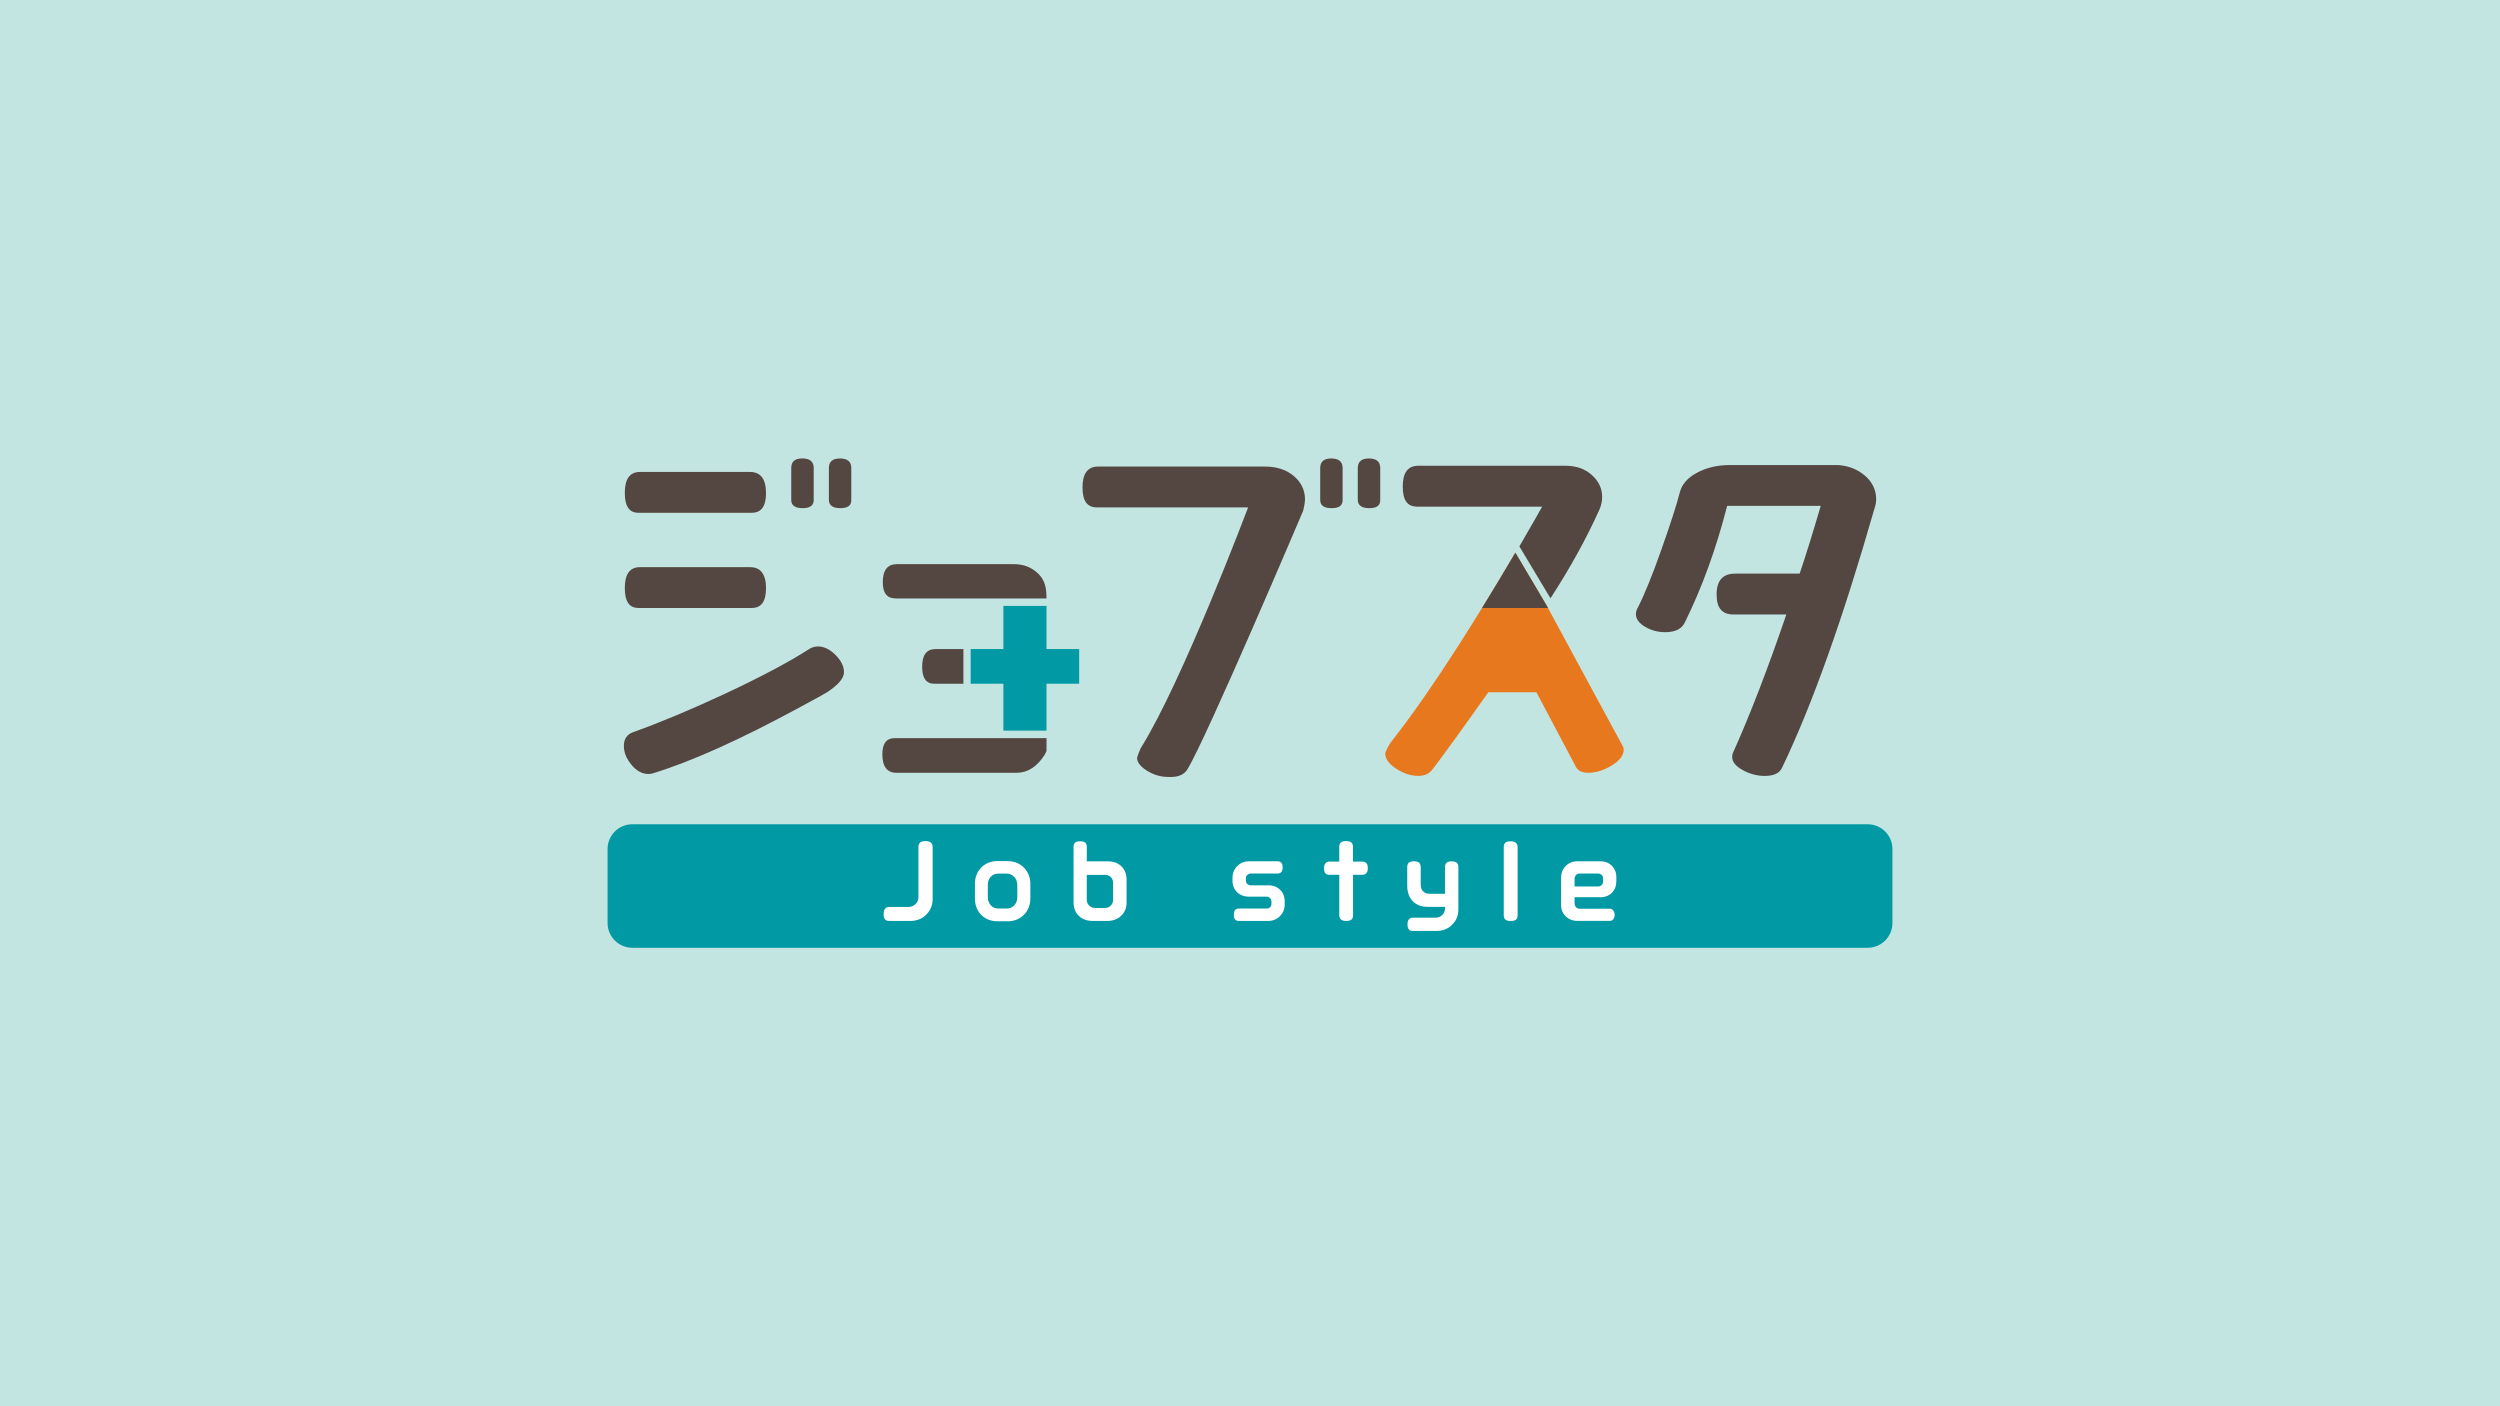 <?xml version="1.0" encoding="UTF-8"?>
<svg id="_レイヤー_1" data-name=" レイヤー 1" xmlns="http://www.w3.org/2000/svg" width="640" height="360" viewBox="0 0 640 360">
  <defs>
    <style>
      .cls-1 {
        fill: #fff;
      }

      .cls-1, .cls-2, .cls-3, .cls-4, .cls-5 {
        stroke-width: 0px;
      }

      .cls-2 {
        fill: #c3e5e2;
      }

      .cls-3 {
        fill: #e7781d;
      }

      .cls-4 {
        fill: #544741;
      }

      .cls-5 {
        fill: #0099a4;
      }
    </style>
  </defs>
  <rect class="cls-2" width="640" height="360"/>
  <g>
    <path class="cls-5" d="M484.46,236.31c0,3.48-2.85,6.32-6.33,6.32H161.87c-3.48,0-6.33-2.85-6.33-6.32v-18.98c0-3.48,2.85-6.32,6.33-6.32h316.26c3.48,0,6.33,2.84,6.33,6.32v18.98Z"/>
    <g>
      <path class="cls-1" d="M236.93,215.32c-.63,0-1.08.12-1.37.36-.29.25-.44.63-.44,1.15v12.83c0,.7-.24,1.28-.74,1.78-.5.49-1.12.74-1.85.74h-4.87c-.66,0-1.45.31-1.45,1.8,0,.67.11,1.1.33,1.36.23.28.6.42,1.12.42h5.36c1.66,0,3.04-.54,4.11-1.62,1.08-1.08,1.63-2.44,1.63-4.05v-13.27c0-.69-.32-1.51-1.83-1.51Z"/>
      <path class="cls-1" d="M257.88,220.43h-2.5c-1.67,0-3.08.55-4.16,1.64-1.09,1.09-1.64,2.52-1.64,4.24v3.66c0,1.74.55,3.17,1.63,4.25,1.08,1.08,2.48,1.63,4.18,1.63h2.5c1.73,0,3.15-.56,4.24-1.67,1.09-1.11,1.64-2.52,1.64-4.19v-3.7c0-1.66-.56-3.07-1.65-4.18-1.09-1.11-2.51-1.67-4.23-1.67ZM260.43,226.57v3.12c0,.82-.26,1.51-.77,2.07-.51.56-1.16.83-1.99.83h-2.02c-.83,0-1.48-.26-1.99-.81-.51-.55-.78-1.25-.78-2.1v-3.1c0-.88.26-1.6.76-2.14.51-.54,1.17-.8,2-.8h2.02c.79,0,1.46.29,1.98.85.53.58.78,1.26.78,2.07Z"/>
      <path class="cls-1" d="M283.7,220.5h-5.48v-3.72c0-.48-.14-.84-.41-1.07-.26-.23-.68-.34-1.28-.34s-1.02.11-1.28.34c-.28.23-.42.59-.42,1.07v14.31c0,1.39.46,2.52,1.35,3.38.89.86,2.09,1.29,3.57,1.29h3.72c1.43,0,2.62-.44,3.53-1.3.93-.87,1.4-2,1.4-3.37v-5.94c0-1.4-.45-2.54-1.33-3.38-.87-.84-2.01-1.26-3.38-1.26ZM284.95,226.03v4.27c0,.62-.19,1.13-.6,1.53-.4.41-.91.61-1.56.61h-2.41c-.63,0-1.15-.2-1.55-.61-.41-.41-.62-.9-.62-1.47v-6.4h4.52c.66,0,1.21.18,1.61.54.4.36.6.85.6,1.51Z"/>
      <path class="cls-1" d="M324.63,226.64h-4.42c-.38,0-.68-.11-.92-.35-.23-.23-.35-.52-.35-.89v-.52c0-.36.12-.65.37-.89.26-.24.55-.36.9-.36h6.83c.42,0,.75-.13.98-.38.22-.25.33-.65.33-1.17,0-.57-.11-.97-.33-1.22-.23-.24-.55-.37-.97-.37h-7.3c-1.19,0-2.2.41-3.01,1.22-.81.81-1.22,1.82-1.22,3.01v.71c0,1.24.41,2.25,1.2,3,.79.74,1.81,1.12,3.02,1.12h4.47c.37,0,.66.12.91.36.25.25.37.54.37.88v.59c0,.37-.12.67-.35.88-.24.22-.54.33-.92.33h-7.04c-.45,0-.79.13-1.01.38-.2.24-.3.63-.3,1.2s.1.97.32,1.22c.23.25.55.37.99.37h7.47c1.18,0,2.19-.41,3.01-1.22.81-.81,1.22-1.82,1.22-3.01v-.76c0-1.26-.41-2.28-1.21-3.02-.79-.74-1.81-1.12-3.02-1.12Z"/>
      <path class="cls-1" d="M348.73,220.57h-2.37v-3.79c0-.5-.14-.87-.43-1.12-.29-.24-.72-.35-1.33-.35s-1.05.12-1.33.37c-.28.25-.42.62-.42,1.1v3.79h-2.52c-.63,0-1.38.29-1.38,1.69,0,.61.11,1.03.33,1.29.23.27.58.4,1.06.4h2.52v10.38c0,.47.15.84.45,1.08.28.23.72.35,1.31.35.64,0,1.08-.11,1.34-.34.28-.23.42-.6.42-1.09v-10.38h2.37c.65,0,1.41-.29,1.41-1.69,0-.57-.11-1-.34-1.27-.23-.28-.6-.42-1.08-.42Z"/>
      <path class="cls-1" d="M371.61,220.5c-.58,0-.99.12-1.28.36-.28.24-.42.6-.42,1.06v6.89h-3.86c-.73,0-1.3-.2-1.72-.61-.42-.4-.63-.99-.63-1.8v-4.48c0-.46-.14-.83-.42-1.08-.28-.23-.7-.35-1.31-.35s-1.03.12-1.3.35c-.28.25-.42.61-.42,1.08v4.78c0,1.74.5,3.11,1.49,4.08.94.92,2.16,1.37,3.72,1.37h4.46v.33c0,.7-.23,1.27-.7,1.75-.49.47-1.05.7-1.72.7h-5.79c-.63,0-1.39.29-1.39,1.69,0,.6.11,1.02.32,1.29.23.27.58.41,1.06.41h6.01c1.67,0,3.05-.56,4.12-1.66,1-1.04,1.51-2.32,1.51-3.81v-10.91c0-.49-.14-.84-.42-1.08-.28-.23-.7-.35-1.31-.35Z"/>
      <path class="cls-1" d="M386.73,215.37c-.64,0-1.08.12-1.35.35-.28.24-.42.62-.42,1.13v17.46c0,.49.14.87.42,1.11.28.24.72.35,1.35.35s1.1-.11,1.37-.34c.27-.23.41-.61.41-1.12v-17.46c0-.55-.23-1.48-1.78-1.48Z"/>
      <path class="cls-1" d="M409.68,229.7c1.2,0,2.2-.39,2.96-1.15.76-.76,1.14-1.75,1.14-2.95v-1.06c0-1.18-.39-2.15-1.16-2.91-.77-.76-1.76-1.14-2.94-1.14h-5.87c-1.21,0-2.22.41-3,1.21-.78.8-1.18,1.82-1.18,3.02v6.91c0,1.2.41,2.19,1.21,2.96.79.77,1.81,1.16,3.02,1.16h8.27c.37,0,.67-.16.9-.47.21-.29.32-.65.32-1.09s-.12-.79-.34-1.09c-.24-.31-.54-.47-.87-.47h-7.76c-.36,0-.65-.12-.91-.39-.25-.26-.38-.61-.38-1.05v-1.51h6.59ZM403.09,226.95v-1.97c0-.39.12-.71.37-.96.24-.26.55-.39.92-.39h4.7c.4,0,.72.12.96.37.24.24.36.54.36.93v.69c0,.39-.12.7-.37.95-.26.25-.57.37-.95.37h-5.99Z"/>
    </g>
    <g>
      <g>
        <path class="cls-4" d="M163.48,155.64h28.99c2.42,0,3.63-1.68,3.63-5.03,0-3.62-1.37-5.42-4.11-5.42h-28.16c-2.59,0-3.88,1.77-3.88,5.32s1.17,5.13,3.53,5.13Z"/>
        <path class="cls-4" d="M209.37,165.5c-.79,0-1.49.2-2.12.6-5.32,3.41-12.64,7.29-21.94,11.63-8.46,3.94-16.24,7.2-23.37,9.76-1.48.59-2.23,1.74-2.23,3.45s.65,3.26,1.94,4.84c1.29,1.58,2.75,2.36,4.39,2.36.39,0,.78-.07,1.18-.19,9.86-3.03,22.42-8.68,37.68-16.97,3.92-2.11,6.19-3.35,6.81-3.75,2.9-1.91,4.35-3.62,4.35-5.13s-.72-2.99-2.18-4.44c-1.44-1.45-2.96-2.17-4.51-2.17Z"/>
        <path class="cls-4" d="M215,117.37c-1.87,0-2.81.82-2.81,2.47v8.08c0,1.44.97,2.17,2.93,2.17s2.81-.69,2.81-2.08v-8.18c0-1.65-.97-2.47-2.94-2.47Z"/>
        <path class="cls-4" d="M163.48,131.27h28.99c2.42,0,3.63-1.67,3.63-5.02,0-3.62-1.37-5.43-4.11-5.43h-28.16c-2.59,0-3.88,1.78-3.88,5.33s1.17,5.13,3.53,5.13Z"/>
        <path class="cls-4" d="M205.49,130.09c1.87,0,2.82-.69,2.82-2.08v-8.18c0-1.65-.98-2.47-2.93-2.47s-2.82.82-2.82,2.47v8.18c0,1.38.98,2.08,2.94,2.08Z"/>
        <path class="cls-4" d="M267.9,153.19v-.2c0-3.35-.81-4.96-2.41-6.4-1.61-1.45-3.58-2.17-5.94-2.17h-29.93c-2.42,0-3.63,1.54-3.63,4.64,0,2.76,1.1,4.14,3.28,4.14h38.63Z"/>
        <path class="cls-4" d="M251.62,188.96h-22.58c-2.11,0-3.16,1.38-3.16,4.15,0,3.15,1.22,4.73,3.64,4.73h30.63c2.03,0,3.84-.75,5.4-2.27,1.56-1.51,2.36-3.15,2.36-3.36v-3.25h-16.28Z"/>
      </g>
      <path class="cls-5" d="M276.27,166.16h-8.37v-11.05h-11.03v11.05h-8.38v8.87h8.38v12.01h11.03v-12.01h8.37v-8.87Z"/>
      <path class="cls-4" d="M236.07,170.69c0,2.9,1.02,4.34,3.05,4.34h7.51v-8.87h-7.15c-2.27,0-3.41,1.51-3.41,4.53Z"/>
      <path class="cls-4" d="M350.42,117.37c-1.88,0-2.83.82-2.83,2.46v8.09c0,1.44.99,2.17,2.94,2.17s2.81-.69,2.81-2.08v-8.18c0-1.65-.97-2.46-2.92-2.46Z"/>
      <path class="cls-4" d="M340.78,117.37c-1.87,0-2.81.82-2.81,2.46v8.18c0,1.38.97,2.08,2.93,2.08s2.81-.69,2.81-2.08v-8.18c0-1.65-.98-2.46-2.93-2.46Z"/>
      <path class="cls-4" d="M323.86,119.44h-42.74c-2.66,0-4,1.78-4,5.32s1.22,5.13,3.65,5.13h38.75s-16.76,44.43-27.42,61.52c-.24.39-1.01,2.35-1.01,2.68,0,1.25,1.28,2.56,3.12,3.55,1.84.99,3.39,1.28,5.35,1.28,2.11,0,3.56-.62,4.35-1.87,4.78-7.62,29.69-66.27,29.69-66.27,0,0,.48-1.94.48-2.86,0-2.43-.96-4.46-2.87-6.07-1.93-1.61-4.37-2.41-7.35-2.41Z"/>
      <path class="cls-4" d="M362.73,129.7h32.05s-2.06,3.75-5.82,10.18l7.96,13.28c5.12-7.88,9.17-15.26,12.52-22.68.47-1.05.71-2.14.71-3.26,0-2.17-.88-4.04-2.64-5.62-1.76-1.58-4.02-2.37-6.75-2.37h-37.68c-2.66,0-3.98,1.78-3.98,5.32s1.21,5.14,3.63,5.14Z"/>
      <path class="cls-4" d="M477.47,121.81c-1.87-1.64-4.19-2.57-6.92-2.76h-27.7c-3.13,0-5.91.64-8.34,1.93-2.43,1.28-3.92,2.94-4.45,4.97-.87,3.35-2.4,8.12-4.59,14.3-2.41,6.9-4.53,12.1-6.33,15.58-.23.46-.35.91-.35,1.37,0,1.25.78,2.34,2.35,3.26,1.56.92,3.29,1.38,5.16,1.38,2.58,0,4.26-.85,5.05-2.56,4.38-8.87,7.99-18.8,10.8-29.78h23.96c-2.05,6.97-3.84,12.76-5.4,17.35h-16.56c-3.13,0-4.7,1.78-4.7,5.33s1.45,5.13,4.34,5.13h13.51c-4.78,14.01-9.36,25.87-13.74,35.6-.07.27-.12.56-.12.89,0,1.25.91,2.36,2.71,3.35,1.79.99,3.68,1.49,5.63,1.49,2.34,0,3.84-.73,4.46-2.17,7.67-15.98,15.53-38.04,23.59-66.18.31-.85.47-1.67.47-2.47,0-2.36-.95-4.36-2.82-6.01Z"/>
      <path class="cls-3" d="M415.33,190.84l-19.49-36-7.91-13.36c-7.52,12.78-20.39,33.97-31.82,48.48-.39.45-1.48,2.42-1.48,2.94,0,1.38.94,2.68,2.82,3.9,1.88,1.22,3.75,1.83,5.62,1.83,1.49,0,2.62-.47,3.41-1.38,1.58-1.91,8.83-11.95,14.53-20.03h12.32l10.12,19.13c.55.99,1.6,1.48,3.17,1.48,1.96,0,3.96-.63,6-1.88,2.03-1.25,3.05-2.59,3.05-4.04,0-.4-.11-.75-.35-1.08Z"/>
      <path class="cls-4" d="M395.84,154.84l-7.91-13.36c-2.37,4.04-5.28,8.91-8.52,14.16h16.86l-.43-.8Z"/>
    </g>
  </g>
</svg>